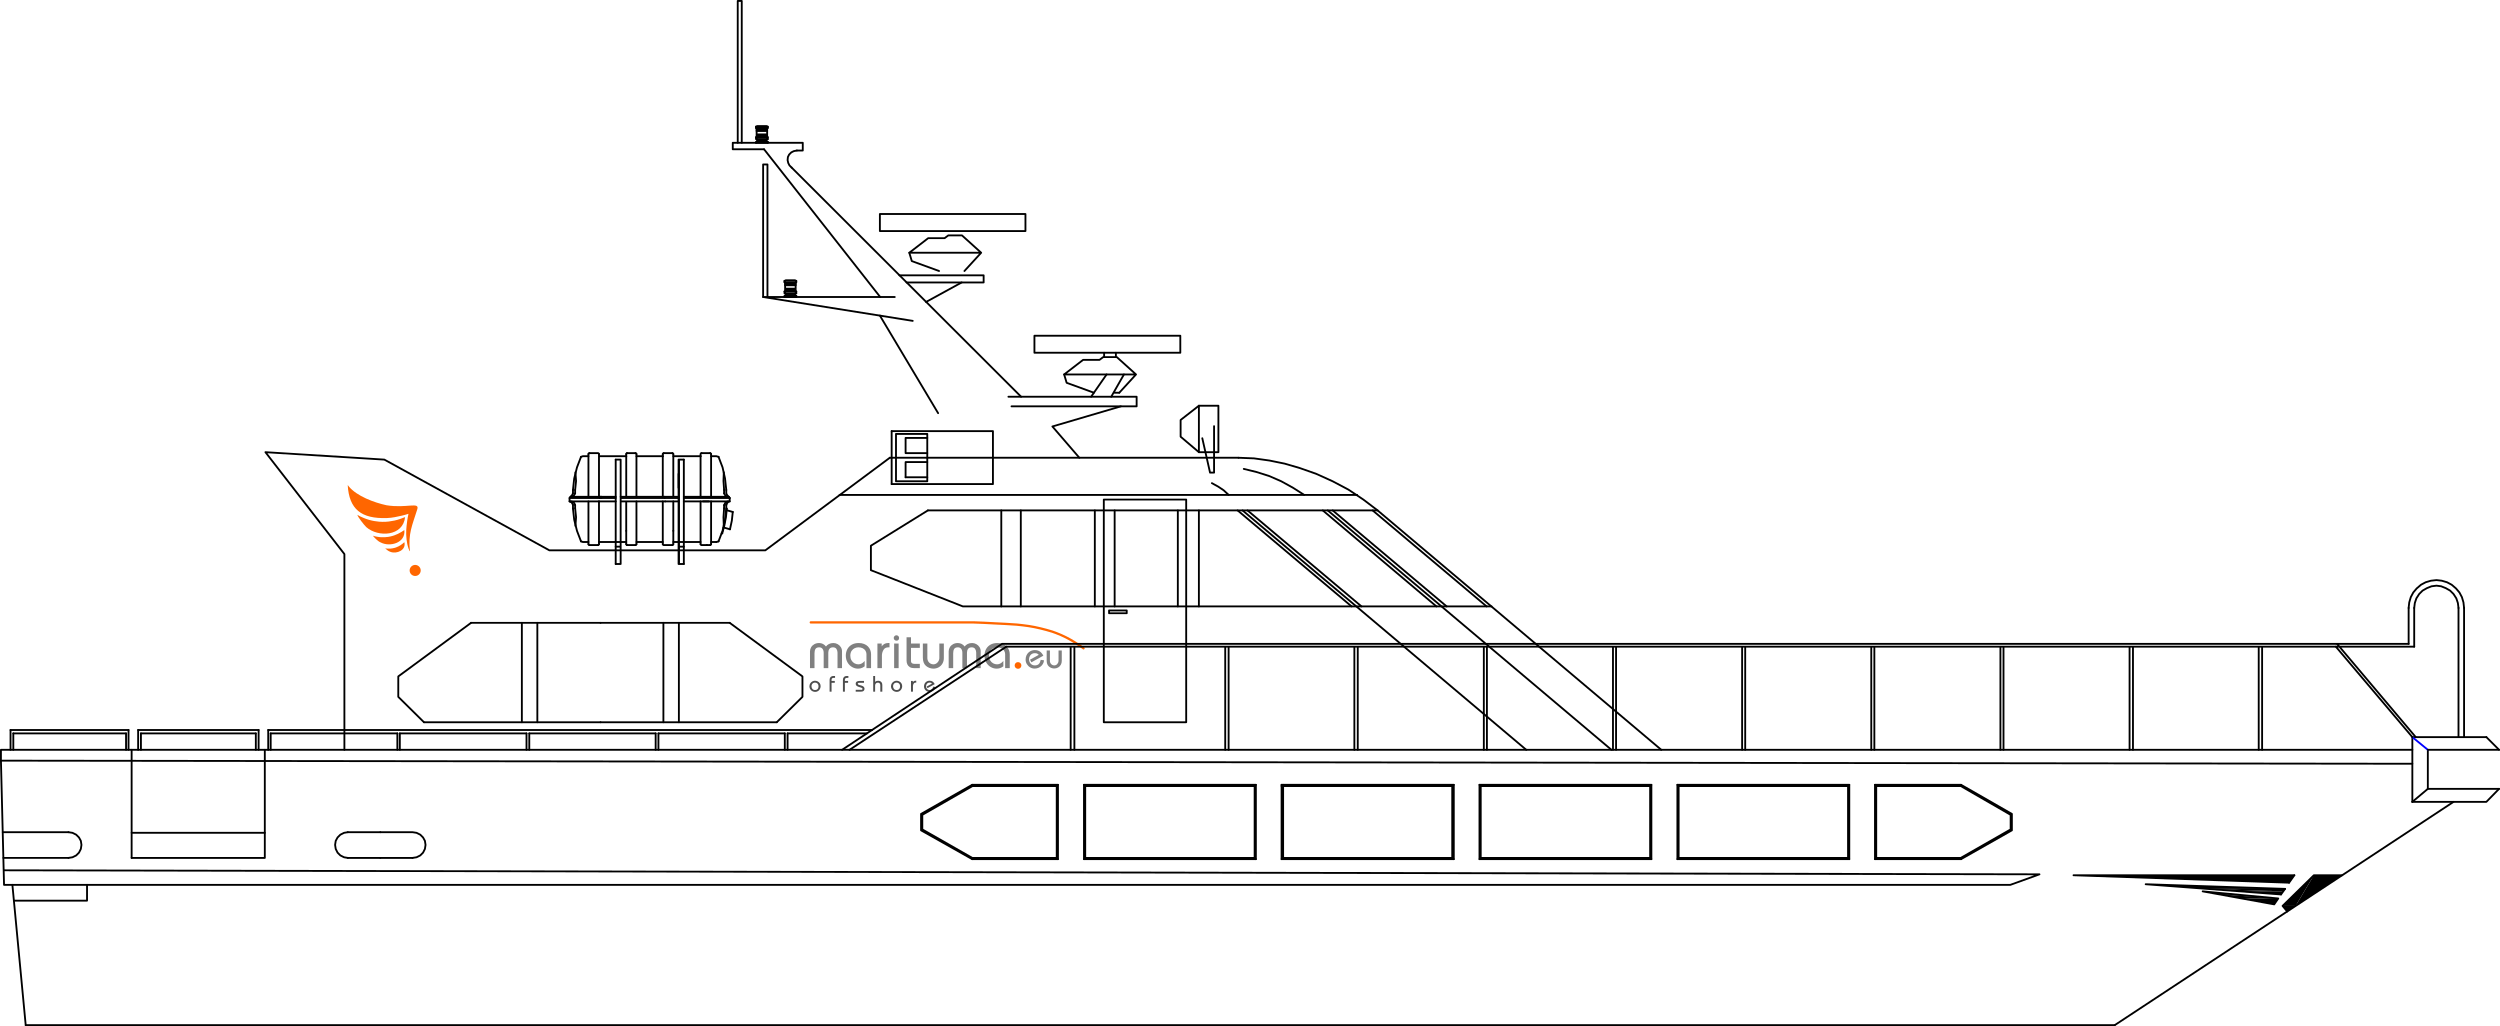 <?xml version="1.0" encoding="UTF-8"?>
<!DOCTYPE svg PUBLIC "-//W3C//DTD SVG 1.1//EN" "http://www.w3.org/Graphics/SVG/1.1/DTD/svg11.dtd">
<!-- Creator: CorelDRAW X5 -->
<svg xmlns="http://www.w3.org/2000/svg" xml:space="preserve" width="341.713mm" height="140.25mm" style="shape-rendering:geometricPrecision; text-rendering:geometricPrecision; image-rendering:optimizeQuality; fill-rule:evenodd; clip-rule:evenodd"
viewBox="0 0 3367367 1382080"
 xmlns:xlink="http://www.w3.org/1999/xlink">
 <defs>
  <style type="text/css">
   <![CDATA[
    .str3 {stroke:black;stroke-width:1251.51;stroke-linecap:round;stroke-linejoin:round}
    .str2 {stroke:blue;stroke-width:2503.01;stroke-linecap:round;stroke-linejoin:round}
    .str1 {stroke:black;stroke-width:2503.01;stroke-linecap:round;stroke-linejoin:round}
    .str0 {stroke:#FF6600;stroke-width:3105.11;stroke-linecap:round;stroke-linejoin:round}
    .fil5 {fill:none}
    .fil0 {fill:none;fill-rule:nonzero}
    .fil2 {fill:#FF6600}
    .fil4 {fill:black}
    .fil3 {fill:#4D4D4D;fill-rule:nonzero}
    .fil1 {fill:gray;fill-rule:nonzero}
   ]]>
  </style>
 </defs>
 <g id="Ebene_x0020_1">
  <g id="_249297520">
   <path class="fil0 str0" d="M1417358 850779l5402 1958c8858,3403 17628,7728 25593,12897l4794 3174m0 0l3174 2160 3106 2296m-367345 -34911l219462 0m0 0l14112 540 14045 743 14924 743 14855 945m0 0l8103 878 8103 1080 8036 1418 7900 1756 7900 2026 7833 2296"/>
   <path class="fil1" d="M1091016 899950l0 -22792c58,-1922 587,-3740 1589,-5420 1000,-1691 2439,-3049 4314,-4073 1875,-1024 4050,-1541 6512,-1541 3728,103 6766,1668 9124,4683 898,-1323 2209,-2440 3959,-3337 1737,-898 3751,-1346 6040,-1346 2014,0 3912,495 5696,1495 1794,989 3221,2336 4292,4027 1070,1703 1599,3544 1599,5512l0 22792 -6063 0 0 -20917c0,-1795 -460,-3417 -1370,-4855 -920,-1451 -2439,-2199 -4568,-2256 -2335,0 -4004,702 -4993,2094 -1001,1403 -1496,3072 -1496,5017l0 20917 -6213 0 0 -20515c0,-2313 -517,-4142 -1565,-5488 -1036,-1346 -2554,-2025 -4568,-2025 -2463,57 -4119,805 -4959,2256 -841,1438 -1266,3336 -1266,5683l0 20089 -6063 0z"/>
   <path id="1" class="fil1" d="M1167068 899950l0 -19134c-92,-1668 -575,-3187 -1461,-4533 -897,-1358 -2139,-2427 -3751,-3199 -1622,-771 -3509,-1162 -5695,-1162 -1530,0 -3119,357 -4775,1058 -1645,713 -3061,1910 -4233,3590 -1174,1680 -1784,3854 -1830,6547 0,2404 507,4487 1530,6259 1012,1784 2358,3130 4026,4062 1668,931 3429,1403 5282,1403 3198,0 6029,-1542 8502,-4636l0 7329c-1323,840 -2278,1415 -2865,1737 -587,334 -1381,633 -2371,898 -1000,264 -2267,426 -3820,472 -2727,0 -5350,-725 -7870,-2163 -2508,-1439 -4557,-3486 -6121,-6156 -1577,-2670 -2359,-5741 -2359,-9204 0,-3130 667,-5984 1991,-8560 1334,-2578 3314,-4626 5937,-6156 2634,-1519 5786,-2277 9469,-2277 2646,0 5016,402 7122,1219 2106,817 3854,1933 5258,3337 1403,1415 2462,3026 3175,4855 713,1830 1070,3752 1070,5776l0 18640 -6213 0z"/>
   <path id="12" class="fil1" d="M1181841 866813l5776 0 0 3866c794,-1323 1922,-2404 3406,-3268 1473,-862 3221,-1288 5236,-1288l1863 0 0 5798 -1450 0c-3095,0 -5315,1127 -6639,3383 -1334,2267 -2036,4683 -2129,7248l0 17397 -6063 0 0 -33136z"/>
   <path id="123" class="fil1" d="M1203794 859197c69,-989 448,-1818 1162,-2497 702,-679 1530,-1012 2485,-1012 955,0 1794,345 2520,1047 713,691 1070,1565 1070,2612 0,1127 -334,2013 -1001,2669 -667,656 -1473,979 -2428,979 -1024,0 -1922,-346 -2680,-1048 -748,-690 -1127,-1610 -1127,-2749zm552 40753l0 -33136 6063 0 0 33136 -6063 0z"/>
   <path id="1234" class="fil1" d="M1221076 889606l0 -31216 5994 0 0 8423 11885 0 0 5799 -11885 0 0 18156c0,920 369,1714 1116,2382 737,667 1818,1000 3233,1000l7537 0 0 5799 -7675 0c-2370,0 -4326,-472 -5856,-1415 -1541,-944 -2646,-2198 -3325,-3762 -679,-1577 -1024,-3290 -1024,-5166z"/>
   <path id="12345" class="fil1" d="M1243029 866813l6063 0 0 19951c81,1599 495,3003 1254,4211 759,1208 1726,2140 2911,2796 1184,656 2439,1013 3773,1070 2290,0 4188,-829 5708,-2473 1529,-1658 2358,-3521 2508,-5603l0 -19951 6063 0 0 19663c0,2635 -598,5028 -1806,7191 -1208,2163 -2899,3866 -5074,5109 -2187,1243 -4648,1864 -7399,1864 -3911,-162 -7225,-1451 -9940,-3878 -2704,-2428 -4062,-6132 -4062,-11103l0 -18846z"/>
   <path id="123456" class="fil1" d="M1277821 899950l0 -22792c58,-1922 587,-3740 1589,-5420 1000,-1691 2439,-3049 4314,-4073 1875,-1024 4050,-1541 6512,-1541 3728,103 6766,1668 9124,4683 898,-1323 2209,-2440 3959,-3337 1737,-898 3751,-1346 6040,-1346 2014,0 3912,495 5696,1495 1794,989 3221,2336 4292,4027 1070,1703 1599,3544 1599,5512l0 22792 -6063 0 0 -20917c0,-1795 -460,-3417 -1370,-4855 -920,-1451 -2439,-2199 -4568,-2256 -2335,0 -4004,702 -4993,2094 -1001,1403 -1496,3072 -1496,5017l0 20917 -6213 0 0 -20515c0,-2313 -517,-4142 -1565,-5488 -1036,-1346 -2554,-2025 -4568,-2025 -2463,57 -4119,805 -4959,2256 -841,1438 -1266,3336 -1266,5683l0 20089 -6063 0z"/>
   <path id="1234567" class="fil1" d="M1353874 899950l0 -19134c-92,-1668 -575,-3187 -1461,-4533 -897,-1358 -2139,-2427 -3751,-3199 -1622,-771 -3509,-1162 -5695,-1162 -1530,0 -3119,357 -4775,1058 -1645,713 -3061,1910 -4233,3590 -1174,1680 -1784,3854 -1830,6547 0,2404 507,4487 1530,6259 1012,1784 2358,3130 4026,4062 1668,931 3429,1403 5282,1403 3198,0 6029,-1542 8502,-4636l0 7329c-1323,840 -2278,1415 -2865,1737 -587,334 -1381,633 -2371,898 -1000,264 -2267,426 -3820,472 -2727,0 -5350,-725 -7870,-2163 -2508,-1439 -4557,-3486 -6121,-6156 -1577,-2670 -2359,-5741 -2359,-9204 0,-3130 667,-5984 1991,-8560 1334,-2578 3314,-4626 5937,-6156 2634,-1519 5786,-2277 9469,-2277 2646,0 5016,402 7122,1219 2106,817 3854,1933 5258,3337 1403,1415 2462,3026 3175,4855 713,1830 1070,3752 1070,5776l0 18640 -6213 0z"/>
   <path id="12345678" class="fil1" d="M1387356 888578l11869 -6555c-662,-679 -1358,-1225 -2094,-1631 -737,-405 -1887,-604 -3460,-604 -1539,0 -2897,380 -4055,1150 -1159,771 -2045,1813 -2666,3129 -621,1324 -927,2773 -927,4370 67,1324 406,2591 1035,3799 621,1208 1515,2185 2673,2930 1167,745 2541,1117 4139,1117 2416,-49 4221,-695 5413,-1936 1191,-1242 2036,-3095 2524,-5571l4378 604c-25,1159 -305,2368 -844,3642 -538,1266 -1341,2474 -2408,3625 -1076,1150 -2401,2085 -3981,2798 -1582,711 -3377,1076 -5388,1101 -2102,0 -4089,-538 -5959,-1622 -1871,-1085 -3360,-2549 -4478,-4395 -1117,-1838 -1672,-3824 -1672,-5951 0,-2160 365,-4064 1101,-5719 728,-1647 1697,-3012 2914,-4081 1208,-1076 2533,-1870 3972,-2384 1432,-521 2839,-778 4229,-778 2732,0 5016,612 6869,1846 1855,1233 3452,3137 4801,5711l-16090 8939 -1895 -3534z"/>
   <path id="123456789" class="fil1" d="M1409810 876113l4362 0 0 14352c58,1150 357,2160 903,3029 546,869 1242,1539 2094,2011 852,471 1754,728 2715,770 1647,0 3012,-596 4105,-1780 1101,-1191 1696,-2533 1804,-4030l0 -14352 4362 0 0 14145c0,1895 -431,3617 -1300,5173 -869,1556 -2085,2781 -3650,3675 -1573,894 -3344,1341 -5321,1341 -2814,-116 -5198,-1043 -7151,-2790 -1945,-1746 -2922,-4411 -2922,-7987l0 -13557z"/>
   <circle class="fil2" transform="matrix(0.459 0.086 -0.086 0.459 1.37122E+006 896340)" r="9576"/>
   <path class="fil3" d="M1090270 924227c20,-1380 391,-2634 1109,-3753 722,-1123 1659,-2001 2808,-2633 1154,-638 2333,-954 3542,-954 1254,26 2463,321 3626,899 1159,572 2112,1414 2855,2533 742,1118 1114,2443 1114,3978 0,1154 -271,2312 -818,3471 -542,1159 -1349,2128 -2428,2915 -1073,782 -2342,1198 -3802,1253 -1209,0 -2308,-200 -3296,-596 -987,-402 -1841,-959 -2553,-1670 -711,-712 -1253,-1521 -1625,-2423 -376,-903 -572,-1871 -597,-2894 31,-26 50,-45 55,-70 6,-26 11,-45 11,-55zm2763 -55c0,1399 386,2623 1154,3667 768,1048 2011,1570 3727,1570 888,0 1675,-175 2368,-527 692,-356 1239,-932 1640,-1730 402,-802 602,-1836 602,-3100 -60,-1394 -526,-2518 -1399,-3365 -878,-847 -1987,-1269 -3326,-1269 -1049,20 -1931,266 -2638,742 -708,477 -1235,1074 -1576,1792 -341,716 -526,1455 -552,2222z"/>
   <path id="1" class="fil3" d="M1117420 931635l0 -15801c0,-1273 260,-2307 778,-3094 516,-793 1133,-1350 1851,-1675 717,-321 1425,-497 2127,-527l2594 0 0 2529 -1906 0c-1711,0 -2644,782 -2800,2342l0 1781 4339 0 0 2528 -4339 0 0 11919 -2643 0z"/>
   <path id="12" class="fil3" d="M1135370 931635l0 -15801c0,-1273 260,-2307 778,-3094 516,-793 1133,-1350 1851,-1675 717,-321 1425,-497 2127,-527l2594 0 0 2529 -1906 0c-1711,0 -2644,782 -2800,2342l0 1781 4339 0 0 2528 -4339 0 0 11919 -2643 0z"/>
   <path id="123" class="fil3" d="M1152597 929168l7253 0c60,0 131,20 216,60 467,-45 868,-151 1189,-316 320,-166 497,-492 521,-979 0,-351 -135,-656 -406,-913 -276,-261 -617,-477 -1039,-647 -416,-175 -1109,-406 -2066,-687 -964,-286 -1475,-437 -1545,-456 -1399,-477 -2428,-1014 -3090,-1615 -657,-607 -1003,-1445 -1033,-2519 0,-1435 486,-2438 1464,-3014 974,-576 2132,-863 3477,-863l6220 0 0 2529 -6737 0c-526,0 -938,115 -1224,346 -286,231 -426,547 -426,948 25,311 180,587 456,823 276,236 632,437 1068,597 432,166 883,305 1360,421 476,115 968,232 1479,357 1665,476 2879,1083 3627,1826 747,742 1123,1680 1123,2808 -175,2508 -1741,3762 -4696,3762l-903 0 -6290 0 0 -2468z"/>
   <path id="1234" class="fil3" d="M1176150 910537l2583 0 0 7830c592,-492 1204,-847 1841,-1078 633,-226 1375,-341 2222,-341 1049,0 1996,210 2850,627 847,421 1524,1063 2026,1931 502,872 753,1930 753,3185l0 8944 -2709 0 0 -8457c0,-808 -136,-1490 -411,-2042 -276,-552 -662,-969 -1159,-1244 -497,-276 -1069,-417 -1706,-417 -1284,0 -2227,391 -2819,1174 -592,787 -888,1691 -888,2714l0 8272 -2583 0 0 -21098z"/>
   <path id="12345" class="fil3" d="M1200139 924227c20,-1380 391,-2634 1109,-3753 722,-1123 1659,-2001 2808,-2633 1154,-638 2333,-954 3542,-954 1254,26 2463,321 3626,899 1159,572 2112,1414 2855,2533 742,1118 1114,2443 1114,3978 0,1154 -271,2312 -818,3471 -542,1159 -1349,2128 -2428,2915 -1073,782 -2342,1198 -3802,1253 -1209,0 -2308,-200 -3296,-596 -987,-402 -1841,-959 -2553,-1670 -711,-712 -1253,-1521 -1625,-2423 -376,-903 -572,-1871 -597,-2894 31,-26 50,-45 55,-70 6,-26 11,-45 11,-55zm2763 -55c0,1399 386,2623 1154,3667 768,1048 2011,1570 3727,1570 888,0 1675,-175 2368,-527 692,-356 1239,-932 1640,-1730 402,-802 602,-1836 602,-3100 -60,-1394 -526,-2518 -1399,-3365 -878,-847 -1987,-1269 -3326,-1269 -1049,20 -1931,266 -2638,742 -708,477 -1235,1074 -1576,1792 -341,716 -526,1455 -552,2222z"/>
   <path id="123456" class="fil3" d="M1227053 917189l2519 0 0 1685c346,-576 838,-1049 1485,-1424 642,-376 1404,-563 2282,-563l812 0 0 2529 -632 0c-1349,0 -2318,492 -2894,1475 -582,987 -888,2041 -928,3159l0 7585 -2644 0 0 -14447z"/>
   <path id="1234567" class="fil3" d="M1248153 924743l7194 -3973c-401,-411 -823,-742 -1269,-987 -446,-246 -1144,-367 -2097,-367 -933,0 -1755,231 -2458,698 -703,466 -1239,1098 -1615,1896 -376,802 -562,1680 -562,2648 39,803 245,1571 627,2303 376,732 917,1324 1620,1776 708,451 1540,677 2508,677 1465,-31 2558,-422 3281,-1174 722,-753 1235,-1876 1530,-3376l2654 367c-16,702 -186,1434 -511,2206 -326,768 -813,1500 -1460,2198 -652,698 -1455,1264 -2412,1695 -958,432 -2047,652 -3266,668 -1274,0 -2478,-326 -3612,-983 -1133,-657 -2037,-1545 -2714,-2664 -677,-1114 -1013,-2318 -1013,-3607 0,-1310 221,-2463 667,-3467 441,-998 1028,-1825 1766,-2472 732,-652 1534,-1133 2407,-1445 868,-316 1721,-472 2563,-472 1656,0 3040,372 4163,1119 1123,747 2092,1901 2910,3461l-9752 5417 -1149 -2141z"/>
  </g>
  <line class="fil0 str1" x1="34625" y1="1380828" x2="2848409" y2= "1380828" />
  <polyline class="fil0 str1" points="3249308,1028737 1252,1024566 5423,1191851 2707824,1191851 2747038,1177667 5006,1172244 "/>
  <line class="fil0 str1" x1="34625" y1="1380828" x2="16686" y2= "1191851" />
  <polygon class="fil4" points="2792926,1178918 3090367,1178918 3083276,1188930 "/>
  <polygon class="fil4" points="2890126,1191016 2971474,1197274 3077852,1197274 "/>
  <polygon class="fil4" points="2966886,1200611 2989830,1204783 3011522,1204783 "/>
  <polygon class="fil4" points="3017363,1200611 3075349,1200611 3072429,1204783 "/>
  <polygon class="fil4" points="2971474,1197274 3017363,1200611 3075349,1200611 "/>
  <polygon class="fil4" points="2971474,1197274 3077852,1197274 3075349,1200611 "/>
  <polygon class="fil4" points="3019031,1210206 3068674,1210206 3063252,1218133 "/>
  <polygon class="fil4" points="2989830,1204783 3019031,1210206 3068674,1210206 "/>
  <polygon class="fil4" points="2989830,1204783 3011522,1204783 3068674,1210206 "/>
  <polygon class="fil4" points="3074515,1220218 3092036,1220218 3080773,1227727 "/>
  <polygon class="fil4" points="3116648,1178918 3074515,1220218 3092036,1220218 "/>
  <polygon class="fil4" points="3116648,1178918 3154611,1178918 3092036,1220218 "/>
  <line class="fil5 str1" x1="3304792" y1="1080049" x2="2848409" y2= "1380828" />
  <polyline class="fil5 str1" points="3249308,1009965 1252,1009965 1252,1024566 "/>
  <polyline class="fil5 str1" points="463875,1009965 463875,746315 357514,609066 517690,619078 740040,741309 1030807,741309 1198509,616575 "/>
  <polyline class="fil5 str1" points="1249820,687494 1855549,687494 2237675,1009965 "/>
  <path class="fil5 str1" d="M1788384 687494l382126 322471m-375452 -322471l153518 129322m-166867 -129322l153100 129322m-261148 -129322l382127 322471m-388801 -322471l153518 129322m-140169 -129322l153517 129322m15018 -129322l153518 129322"/>
  <polyline class="fil5 str1" points="2009066,816816 1296960,816816 1173061,768007 1173061,735051 1249820,687494 "/>
  <path class="fil5 str1" d="M1348689 687494l0 129322m26282 -129322l0 129322m99703 -129322l0 129322"/>
  <polygon class="fil5 str1" points="1597739,972838 1597739,672893 1486772,672893 1486772,972838 "/>
  <path class="fil5 str1" d="M1501373 687494l0 129322m85102 -129322l0 129322m28367 0l0 -129322m-305367 469731l115556 0m-115556 -1668l113887 0m36711 1668l231528 0m-229860 -1668l228191 0m36294 1668l231946 0m-229860 -1668l227774 0m36710 1668l231528 0m-229859 -1668l228191 0m36710 1668l231528 0m-229859 -1668l228191 0m36294 1668l115973 0m-114305 -1668l113887 0m418 -98452l-115973 0m115555 1668l-113887 0m-36294 -1668l-231528 0m229860 1668l-228191 0m-36711 -1668l-231528 0m229860 1668l-228191 0m-36294 -1668l-231946 0m229860 1668l-229860 0m-34624 -1668l-231528 0m229859 1668l-228191 0m-36710 -1668l-115556 0m113887 1668l-113469 0m1767959 138500l-5423 7509"/>
  <polygon class="fil5 str1" points="3068674,1210206 3063252,1218133 2966886,1200611 "/>
  <polyline class="fil5 str1" points="3077852,1197274 2890126,1191016 3072429,1204783 "/>
  <polyline class="fil5 str1" points="3090367,1178918 2792926,1178918 3083276,1188930 "/>
  <polyline class="fil5 str1" points="3154611,1178918 3116648,1178918 3074515,1220218 3080773,1227727 "/>
  <line class="fil5 str1" x1="3083276" y1="1188930" x2="3090367" y2= "1178918" />
  <polyline class="fil5 str1" points="1358283,534393 1530991,534393 1530991,547326 1362456,547326 "/>
  <polyline class="fil5 str1" points="1509716,547326 1417522,574441 1453816,616575 "/>
  <line class="fil5 str1" x1="1066266" y1="225689" x2="1375388" y2= "534393" />
  <polyline class="fil5 str1" points="1205183,400065 1027886,400065 1229378,432187 "/>
  <path class="fil5 str1" d="M1263587 556503l-78428 -131408m-156021 -224019l156438 198989"/>
  <line class="fil5 str1" x1="1130927" y1="666636" x2="1828016" y2= "666636" />
  <line class="fil5 str1" x1="177297" y1="1155557" x2="177297" y2= "1009965" />
  <polyline class="fil5 str1" points="356679,1009965 356679,1155557 177297,1155557 "/>
  <line class="fil5 str1" x1="177297" y1="1121767" x2="356679" y2= "1121767" />
  <polyline class="fil5 str1" points="1134264,1009965 1349523,867293 3147936,867293 "/>
  <path class="fil5 str1" d="M3146268 871048l-1790904 0m86771 138917l0 -138917m5006 0l0 138917m203162 -138917l0 138917m173959 -138917l0 138917m174376 -138917l0 138917m173959 -138917l0 138917m173959 -138917l0 138917m173959 -138917l0 138917m173959 -138917l0 138917m173959 -138917l0 138917m173959 -138917l0 138917m-1387503 -138917l0 138917m173959 -138917l0 138917m173959 -138917l0 138917m173959 -138917l0 138917m173959 -138917l0 138917m173959 -138917l0 138917m173959 -138917l0 138917m174377 -138917l0 138917m173959 -138917l0 138917"/>
  <polygon class="fil5 str1" points="1589812,475155 1589812,452211 1393326,452211 1393326,475155 "/>
  <line class="fil5 str1" x1="634496" y1="838926" x2="808873" y2= "838926" />
  <line class="fil5 str1" x1="808873" y1="972838" x2="571087" y2= "972838" />
  <polyline class="fil5 str1" points="634496,838926 536462,911096 536462,938629 571087,972838 "/>
  <path class="fil5 str1" d="M702912 838926l0 133911m20858 -133911l0 133911m259062 -133911l-173959 0"/>
  <line class="fil5 str1" x1="808873" y1="972838" x2="1046242" y2= "972838" />
  <polyline class="fil5 str1" points="982832,838926 1080867,911096 1080867,938629 1046242,972838 "/>
  <path class="fil5 str1" d="M914417 838926l0 133911m-20859 -133911l0 133911"/>
  <polyline class="fil5 str1" points="3349012,992862 3249308,992862 3249308,1080049 "/>
  <polyline class="fil5 str1" points="3366116,1062528 3270167,1062528 3270167,1009965 "/>
  <line class="fil5 str1" x1="3249308" y1="1080049" x2="3270167" y2= "1062528" />
  <line class="fil5 str2" x1="3249308" y1="992862" x2="3270167" y2= "1009965" />
  <polyline class="fil5 str1" points="3366116,1062528 3349012,1080049 3249308,1080049 "/>
  <path class="fil5 str1" d="M3349012 992862l17104 17103m-47140 -17103l0 -173959m-7509 173959l0 -173959m-62158 173959l-103040 -121814m107629 121814l-105961 -125568m-1792573 3755l-211088 138917m2001992 -138917l105543 0m-103875 -3755l96366 0"/>
  <polyline class="fil5 str1" points="3311466,818902 3310632,812227 3308547,805969 3304792,800130 3300203,795541 3294362,792203 3288105,789700 3281847,788866 3275173,789700 3268915,792203 3263075,795541 3258486,800130 3254732,805969 3252646,812227 3251811,818902 "/>
  <polyline class="fil5 str1" points="3318976,818902 3318141,811393 3316056,804301 3312718,798044 3308129,792621 3302289,787615 3296032,784277 3288939,782191 3281847,781357 3274338,782191 3267247,784277 3260989,787615 3255149,792621 3250560,798044 3247223,804301 3245137,811393 3244302,818902 "/>
  <path class="fil5 str1" d="M3251811 818902l0 52145m-7509 -52145l0 48391m-2045793 -250718l469731 0"/>
  <polyline class="fil5 str1" points="1855549,687494 1836358,672893 1816334,659543 1795059,648280 1772950,638268 1750422,630342 1730398,624501 1709956,620330 1689099,617410 1668240,616575 "/>
  <polyline class="fil5 str1" points="1201012,580698 1337426,580698 1337426,616575 "/>
  <line class="fil5 str1" x1="1201012" y1="580698" x2="1201012" y2= "616575" />
  <polyline class="fil5 str1" points="1206851,616575 1206851,584453 1248986,584453 1248986,616575 "/>
  <polyline class="fil5 str1" points="1248986,589877 1219784,589877 1219784,610318 1248986,610318 "/>
  <polyline class="fil5 str1" points="1201012,652034 1337426,652034 1337426,616575 "/>
  <line class="fil5 str1" x1="1201012" y1="652034" x2="1201012" y2= "616575" />
  <polyline class="fil5 str1" points="1206851,616575 1206851,648280 1248986,648280 1248986,616575 "/>
  <line class="fil5 str1" x1="1219784" y1="642857" x2="1248986" y2= "642857" />
  <polyline class="fil5 str1" points="1248986,622416 1219784,622416 1219784,642857 "/>
  <polyline class="fil5 str1" points="1073358,202744 1069186,203579 1065849,205247 1062928,208168 1061260,211504 1060843,215677 1061677,219431 1063346,222768 1066266,225689 "/>
  <polyline class="fil5 str1" points="1073358,202744 1081284,202744 1081284,192315 987004,192315 987004,201076 1029138,201076 "/>
  <polyline class="fil5 str1" points="1507630,528970 1530157,504357 1504293,480996 1485937,480996 1480931,484750 1458822,484750 1433374,504357 1530157,504357 "/>
  <polyline class="fil5 str1" points="1433374,504357 1436711,515620 1473422,528970 "/>
  <path class="fil5 str1" d="M1469667 534393l20859 -30036m6258 30036l17104 -30036m-6258 24613l-7509 0m2920 -53815l0 5841m-15853 -5841l0 5841"/>
  <polygon class="fil5 str1" points="1641124,609066 1641124,546491 1614842,546491 1614842,609066 "/>
  <polyline class="fil5 str1" points="1614842,609066 1590230,588208 1590230,565680 1614842,546491 "/>
  <polyline class="fil5 str1" points="1619431,590294 1629860,636599 1635284,636599 1635284,574024 "/>
  <path class="fil5 str1" d="M14183 983266l158941 0m12933 0l162278 0m12933 0l813462 0m-7092 4589l-106795 0m-3755 0l-170205 0m-3755 0l-170205 0m-3755 0l-170623 0m-3337 0l-170606 0m-20024 0l-154769 0m-20024 0l-151850 0"/>
  <polyline class="fil5 str1" points="1221036,380458 1324911,380458 1324911,370863 1211440,370863 "/>
  <line class="fil5 str1" x1="1247317" y1="406739" x2="1295291" y2= "380458" />
  <polyline class="fil5 str1" points="1027886,400065 1027886,221516 1033727,221516 1033727,400065 "/>
  <polyline class="fil5 str1" points="999101,192315 999101,1252 993679,1252 993679,192315 "/>
  <path class="fil5 str1" d="M186057 1009965l0 -26698m3755 26698l0 -22109m158523 22109l0 -26698m-3755 26698l0 -22109m16687 22109l0 -26698m173942 26698l0 -22109m173959 22109l0 -22109m173959 22109l0 -22109m173959 22109l0 -22109m-692484 22109l0 -22109m173942 22109l0 -22109m174377 22109l0 -22109m173959 22109l0 -22109m173959 22109l0 -22109m-887718 22109l0 -26698m-3337 26698l0 -22109m1070854 108463l0 22110m1669 -20859l0 19607m67163 40048l-68833 -38797m69667 37545l-67998 -38797m67163 -60072l-68833 39214m69251 -37545l-67581 38797m1467598 -1252l0 22110m-1668 -20859l0 19607m-66747 40048l68415 -38797m-68833 37128l67164 -38380m-66747 -60072l68415 39214m-68833 -37545l67164 38797m-715444 59655l0 -100120m1669 98452l0 -96784m-36294 98452l0 -100120m-2086 98452l0 -96784m303281 98452l0 -100120m1669 98452l0 -96784m-36711 98452l0 -100120m-1668 98452l0 -96784m302864 98452l0 -100120m1668 98452l0 -96784m-36294 98452l0 -100120m-1668 98452l0 -96784m-763001 98452l0 -100120m2086 98452l0 -98452m-36710 100120l0 -100120m-1669 98452l0 -96784m-264901 98452l0 -100120m35042 100120l0 -100120m1668 98452l0 -96784m-36710 98452l0 -100120m-1669 98452l0 -96784m-1331167 96784l-87605 0m9594 -172291l0 26698m3755 -22109l0 22109m74257 110967l-88440 0"/>
  <polyline class="fil5 str1" points="92195,1155557 97617,1154723 102623,1152220 106378,1148465 108881,1143459 109716,1138036 108881,1132612 106378,1128024 102623,1124270 97617,1121767 92195,1120932 "/>
  <polyline class="fil5 str1" points="555652,1155557 561074,1154723 566081,1152220 569835,1148465 572338,1143459 573173,1138036 572338,1132612 569835,1128024 566081,1124270 561074,1121767 555652,1120932 512266,1120932 "/>
  <line class="fil5 str1" x1="555652" y1="1155557" x2="512266" y2= "1155557" />
  <polyline class="fil5 str1" points="468463,1120932 463457,1121767 458451,1124270 454697,1128024 452194,1132612 451360,1138036 452194,1143459 454697,1148465 458451,1152220 463457,1154723 468463,1155557 "/>
  <path class="fil5 str1" d="M468463 1120932l43803 0m-43803 34625l43803 0"/>
  <path class="fil5 str1" d="M829314 759664l0 -140585m91777 140585l0 -140585"/>
  <line class="fil5 str3" x1="915251" y1="759664" x2="915251" y2= "619078" />
  <path class="fil5 str1" d="M835989 759664l0 -140585m78010 140585l0 -140585m-84685 140585l6674 0m-6674 -23361l6674 0m-6674 -117225l6674 0m78010 140585l7092 0m-7092 -23361l7092 0m-7092 -117225l7092 0m-14183 95949l0 -39631m-63410 39631l0 -39631m0 54649l-36710 0m88439 -59239l-59238 0m60072 4589l-60072 0m139334 -15435l0 4588"/>
  <polyline class="fil5 str1" points="978244,659961 978244,664549 979495,667052 981580,669139 "/>
  <polyline class="fil5 str1" points="975323,664549 976992,667470 979912,669139 "/>
  <polyline class="fil5 str1" points="974906,636183 974489,647863 975323,659961 "/>
  <path class="fil5 str1" d="M982832 675396l0 -4589m-4588 9178l0 -418"/>
  <polyline class="fil5 str1" points="979912,675396 976992,677064 975323,680402 "/>
  <polyline class="fil5 str1" points="981580,675396 979495,677482 978244,679985 "/>
  <path class="fil5 str1" d="M975323 684573l0 -4171m2921 4589l0 -5006m0 7091l8761 2503m-12515 20859l8761 2503"/>
  <polyline class="fil5 str1" points="975323,684573 974489,696672 974906,708352 "/>
  <polyline class="fil5 str1" points="983250,712941 985753,701261 987004,689579 "/>
  <line class="fil5 str1" x1="982832" y1="670807" x2="981580" y2= "669139" />
  <polyline class="fil5 str1" points="957802,611569 957385,610735 956550,610318 "/>
  <polyline class="fil5 str1" points="967814,615324 964894,614489 957802,614489 "/>
  <polyline class="fil5 str1" points="944870,610318 944035,610735 943618,611569 943618,614489 "/>
  <path class="fil5 str1" d="M956550 610318l-11680 0m-1252 4171l-36710 0"/>
  <polyline class="fil5 str1" points="893975,610318 893141,610735 892723,611569 "/>
  <path class="fil5 str1" d="M905656 610318l-11681 0m-1252 1252l0 2920"/>
  <polyline class="fil5 str1" points="857264,611569 856848,610735 856013,610318 "/>
  <polyline class="fil5 str1" points="844749,610318 843915,610735 843498,611569 "/>
  <path class="fil5 str1" d="M856013 610318l-11680 0m-835 1252l0 2920m13767 0l35459 0"/>
  <polyline class="fil5 str1" points="906908,611569 906490,610735 905656,610318 "/>
  <path class="fil5 str1" d="M913999 638268l0 18773m32957 18356l7926 0m-40883 -6258l-19189 0m62992 -57569l0 57569m-114304 -54649l0 54649m13767 -57569l0 57569m86354 -54649l0 54649m-50895 -54649l0 54649m14184 -57569l0 57569"/>
  <polyline class="fil5 str1" points="806787,611569 806370,610735 805536,610318 793854,610318 "/>
  <polyline class="fil5 str1" points="782591,615324 785094,614489 792603,614489 792603,611569 "/>
  <polyline class="fil5 str1" points="793854,610318 793021,610735 792603,611569 "/>
  <path class="fil5 str1" d="M829314 669139l-21276 0m0 6258l21276 0m-21276 -4589l21276 0m-22527 4589l3337 0"/>
  <polyline class="fil5 str1" points="770076,669139 772997,667470 774665,664549 "/>
  <path class="fil5 str1" d="M771745 659961l0 4588m2920 -4588l0 4588"/>
  <polyline class="fil5 str1" points="768408,669139 770494,667052 771745,664549 "/>
  <polyline class="fil5 str1" points="774665,659961 775917,647863 775082,636183 "/>
  <polyline class="fil5 str1" points="774665,680402 773414,677482 770494,675813 "/>
  <line class="fil5 str1" x1="771745" y1="679985" x2="770076" y2= "676648" />
  <polyline class="fil5 str1" points="767156,670807 767156,675396 770076,676648 "/>
  <path class="fil5 str1" d="M770494 675813l-1669 -417m2921 9595l0 -5006m2920 4588l0 -4171"/>
  <polyline class="fil5 str1" points="775082,708352 775917,696672 774665,684573 "/>
  <path class="fil5 str1" d="M767156 670807l1252 -1668m-1252 6258l39631 0m-39631 -4589l42968 0m-41717 -1668l41717 0"/>
  <polyline class="fil5 str1" points="782591,615324 777168,629507 773414,644525 771745,659961 "/>
  <path class="fil5 str1" d="M806787 611569l0 57569m-14184 -54649l0 54649m121396 6258l-17938 0m17938 -4589l-18773 0m-59238 -1668l58821 0m-88022 -54649l36710 0"/>
  <polyline class="fil5 str1" points="978244,659961 976574,644525 973238,629507 967814,615324 "/>
  <path class="fil5 str1" d="M921091 670807l61741 0m0 4589l-61741 0m60489 -6258l-60489 0m50895 49226l834 0m-7926 11681l2920 -835"/>
  <polyline class="fil5 str1" points="956550,734217 957385,733800 957802,732965 "/>
  <line class="fil5 str1" x1="957802" y1="730045" x2="964894" y2= "730045" />
  <polyline class="fil5 str1" points="943618,732965 944035,733800 944870,734217 952379,734217 "/>
  <path class="fil5 str1" d="M956550 734217l-4588 0m-8344 -4171l-36710 0"/>
  <polyline class="fil5 str1" points="892723,732965 893141,733800 893975,734217 905656,734217 "/>
  <polyline class="fil5 str1" points="856013,734217 856848,733800 857264,732965 "/>
  <polyline class="fil5 str1" points="843498,732965 843915,733800 844749,734217 "/>
  <path class="fil5 str1" d="M856013 734217l-11680 0m48391 -4171l-35459 0"/>
  <polyline class="fil5 str1" points="905656,734217 906490,733800 906908,732965 "/>
  <polyline class="fil5 str1" points="805536,734217 806370,733800 806787,732965 "/>
  <line class="fil5 str1" x1="805536" y1="734217" x2="793854" y2= "734217" />
  <polyline class="fil5 str1" points="782591,729211 785094,730045 792603,730045 "/>
  <polyline class="fil5 str1" points="792603,732965 793021,733800 793854,734217 "/>
  <polyline class="fil5 str1" points="967814,729211 973238,715027 976574,700009 978244,684991 "/>
  <polyline class="fil5 str1" points="972820,718364 975741,707518 977826,696255 979077,684991 "/>
  <path class="fil5 str1" d="M806787 732965l0 -57569m-14184 57569l0 -57569m50895 57569l0 -17938m13767 17938l0 -57569"/>
  <polyline class="fil5 str1" points="771745,684991 773414,700009 777168,715027 782591,729211 "/>
  <path class="fil5 str1" d="M957802 732965l0 -57569m-14183 57569l0 -57569m-50895 57569l0 -57569m14184 57569l0 -17938"/>
  <polyline class="fil5 str1" points="1756680,666636 1741662,657040 1725809,648280 1709540,641189 1692435,635765 1675332,631593 "/>
  <polyline class="fil5 str1" points="1654890,666636 1648216,660378 1640707,655372 1632363,650783 "/>
  <line class="fil5 str1" x1="3270167" y1="1009965" x2="3366116" y2= "1009965" />
  <polyline class="fil5 str1" points="18773,1213127 117225,1213127 117225,1191851 "/>
  <path class="fil5 str1" d="M1072523 380041l0 -1668m-15853 0l0 1668m15853 12515l0 2503"/>
  <polyline class="fil5 str1" points="1056671,392556 1056671,395059 1072523,395059 "/>
  <polyline class="fil5 str1" points="1070855,397562 1070855,395894 1058340,395894 1058340,397562 "/>
  <path class="fil5 str1" d="M1057922 395059l418 835m12932 -835l-417 835m834 -4589l-14183 0m14183 -1252l-14183 0m14183 -1252l-14183 0m14183 -8761l0 12515m835 0l-15853 0m835 -12515l0 12515"/>
  <polyline class="fil5 str1" points="1057922,398397 1058340,397562 1070855,397562 1071272,398397 "/>
  <line class="fil5 str1" x1="1072523" y1="400065" x2="1056671" y2= "400065" />
  <polyline class="fil5 str1" points="1072523,398397 1056671,398397 1056671,400065 "/>
  <path class="fil5 str1" d="M1072523 400065l0 -1668m-835 -14184l-14183 0m14183 -2920l-14183 0m14183 1252l-14183 0m15018 -2503l-15853 0"/>
  <polyline class="fil5 str1" points="1072523,378372 1070855,377538 1058340,377538 1056671,378372 "/>
  <path class="fil5 str1" d="M1034144 172291l0 -1668m-15852 0l0 1668m15852 12515l0 2503"/>
  <polyline class="fil5 str1" points="1018292,184806 1018292,187309 1034144,187309 "/>
  <polyline class="fil5 str1" points="1032475,189812 1032475,188144 1019960,188144 1019960,189812 "/>
  <path class="fil5 str1" d="M1019543 187309l417 835m12932 -835l-417 835m835 -4589l-14184 0m14184 -1252l-14184 0m14184 -1252l-14184 0m14184 -8761l0 12515m834 0l-15852 0m834 -12515l0 12515"/>
  <polyline class="fil5 str1" points="1019543,191063 1019960,189812 1032475,189812 1032892,191063 "/>
  <line class="fil5 str1" x1="1034144" y1="192315" x2="1018292" y2= "192315" />
  <polyline class="fil5 str1" points="1034144,191063 1018292,191063 1018292,192315 "/>
  <path class="fil5 str1" d="M1034144 192315l0 -1252m-834 -14601l-14184 0m14184 -2920l-14184 0m14184 1668l-14184 0m15018 -2920l-15852 0"/>
  <polyline class="fil5 str1" points="1034144,170623 1032475,169788 1019960,169788 1018292,170623 "/>
  <polygon class="fil5 str1" points="1517642,825994 1517642,822239 1493864,822239 1493864,825994 "/>
  <polygon class="fil5 str1" points="1381228,311208 1381228,288264 1185159,288264 1185159,311208 "/>
  <polyline class="fil5 str1" points="1299046,365023 1321573,340409 1295708,317049 1277353,317049 1272347,320803 1250237,320803 1224790,340409 1321573,340409 "/>
  <polyline class="fil5 str1" points="1224790,340409 1228127,351673 1264838,365023 "/>
  <g id="_249278056">
   <path class="fil2" d="M521387 697786c3251,-121 7144,-592 10215,-1176 6115,-1162 12681,-2567 18593,-4528 -213,1665 -744,3015 -938,4580 -205,1653 -548,2961 -781,4784 -1207,9446 -1965,15868 -854,25228 529,4466 1258,8212 2678,12298 235,675 471,1187 751,1891 485,1216 417,1387 1063,1651 -2521,-24084 3173,-34815 9906,-56448 3429,-10570 -14171,-1063 -41465,-5513 -16421,-3565 -39944,-12198 -50783,-25394 -429,-556 -1454,-2179 -1416,-1531 1954,32088 17959,45465 53031,44156z"/>
   <path class="fil2" d="M481401 693498c257,2517 8818,13484 11959,16505 15954,14074 49589,12495 52256,-13476l-6832 2554c-4793,1680 -9950,2760 -15010,3367 -2522,303 -5877,546 -8613,451 -1415,-48 -3066,-18 -4485,-205 -5559,-733 -7155,-711 -13601,-2469 -2630,-716 -5374,-1751 -7788,-2784 -2394,-1026 -5995,-2612 -7886,-3945z"/>
   <circle class="fil2" transform="matrix(-0.188 0.148 0.148 0.188 559213 768377)" r="31161"/>
   <path class="fil2" d="M502279 721582c1141,1687 6401,7448 10279,8960 12518,6773 34205,682 32035,-16649l-4069 2693c-2872,1816 -6070,3296 -9278,4454 -1597,576 -3749,1241 -5545,1590 -930,181 -2001,449 -2954,541 -3735,359 -4772,613 -9237,438 -1822,-71 -3766,-332 -5496,-643 -1715,-308 -4300,-800 -5734,-1385z"/>
   <path class="fil2" d="M518797 738593c852,961 4619,4130 7169,4756 8388,3203 21450,-2398 18662,-13058l-2323 2020c-1647,1374 -3525,2563 -5436,3553 -952,492 -2242,1085 -3338,1453 -567,190 -1214,446 -1802,582 -2306,532 -2935,778 -5742,1036 -1145,106 -2383,103 -3490,52 -1098,-51 -2755,-146 -3700,-393z"/>
  </g>
 </g>
</svg>
